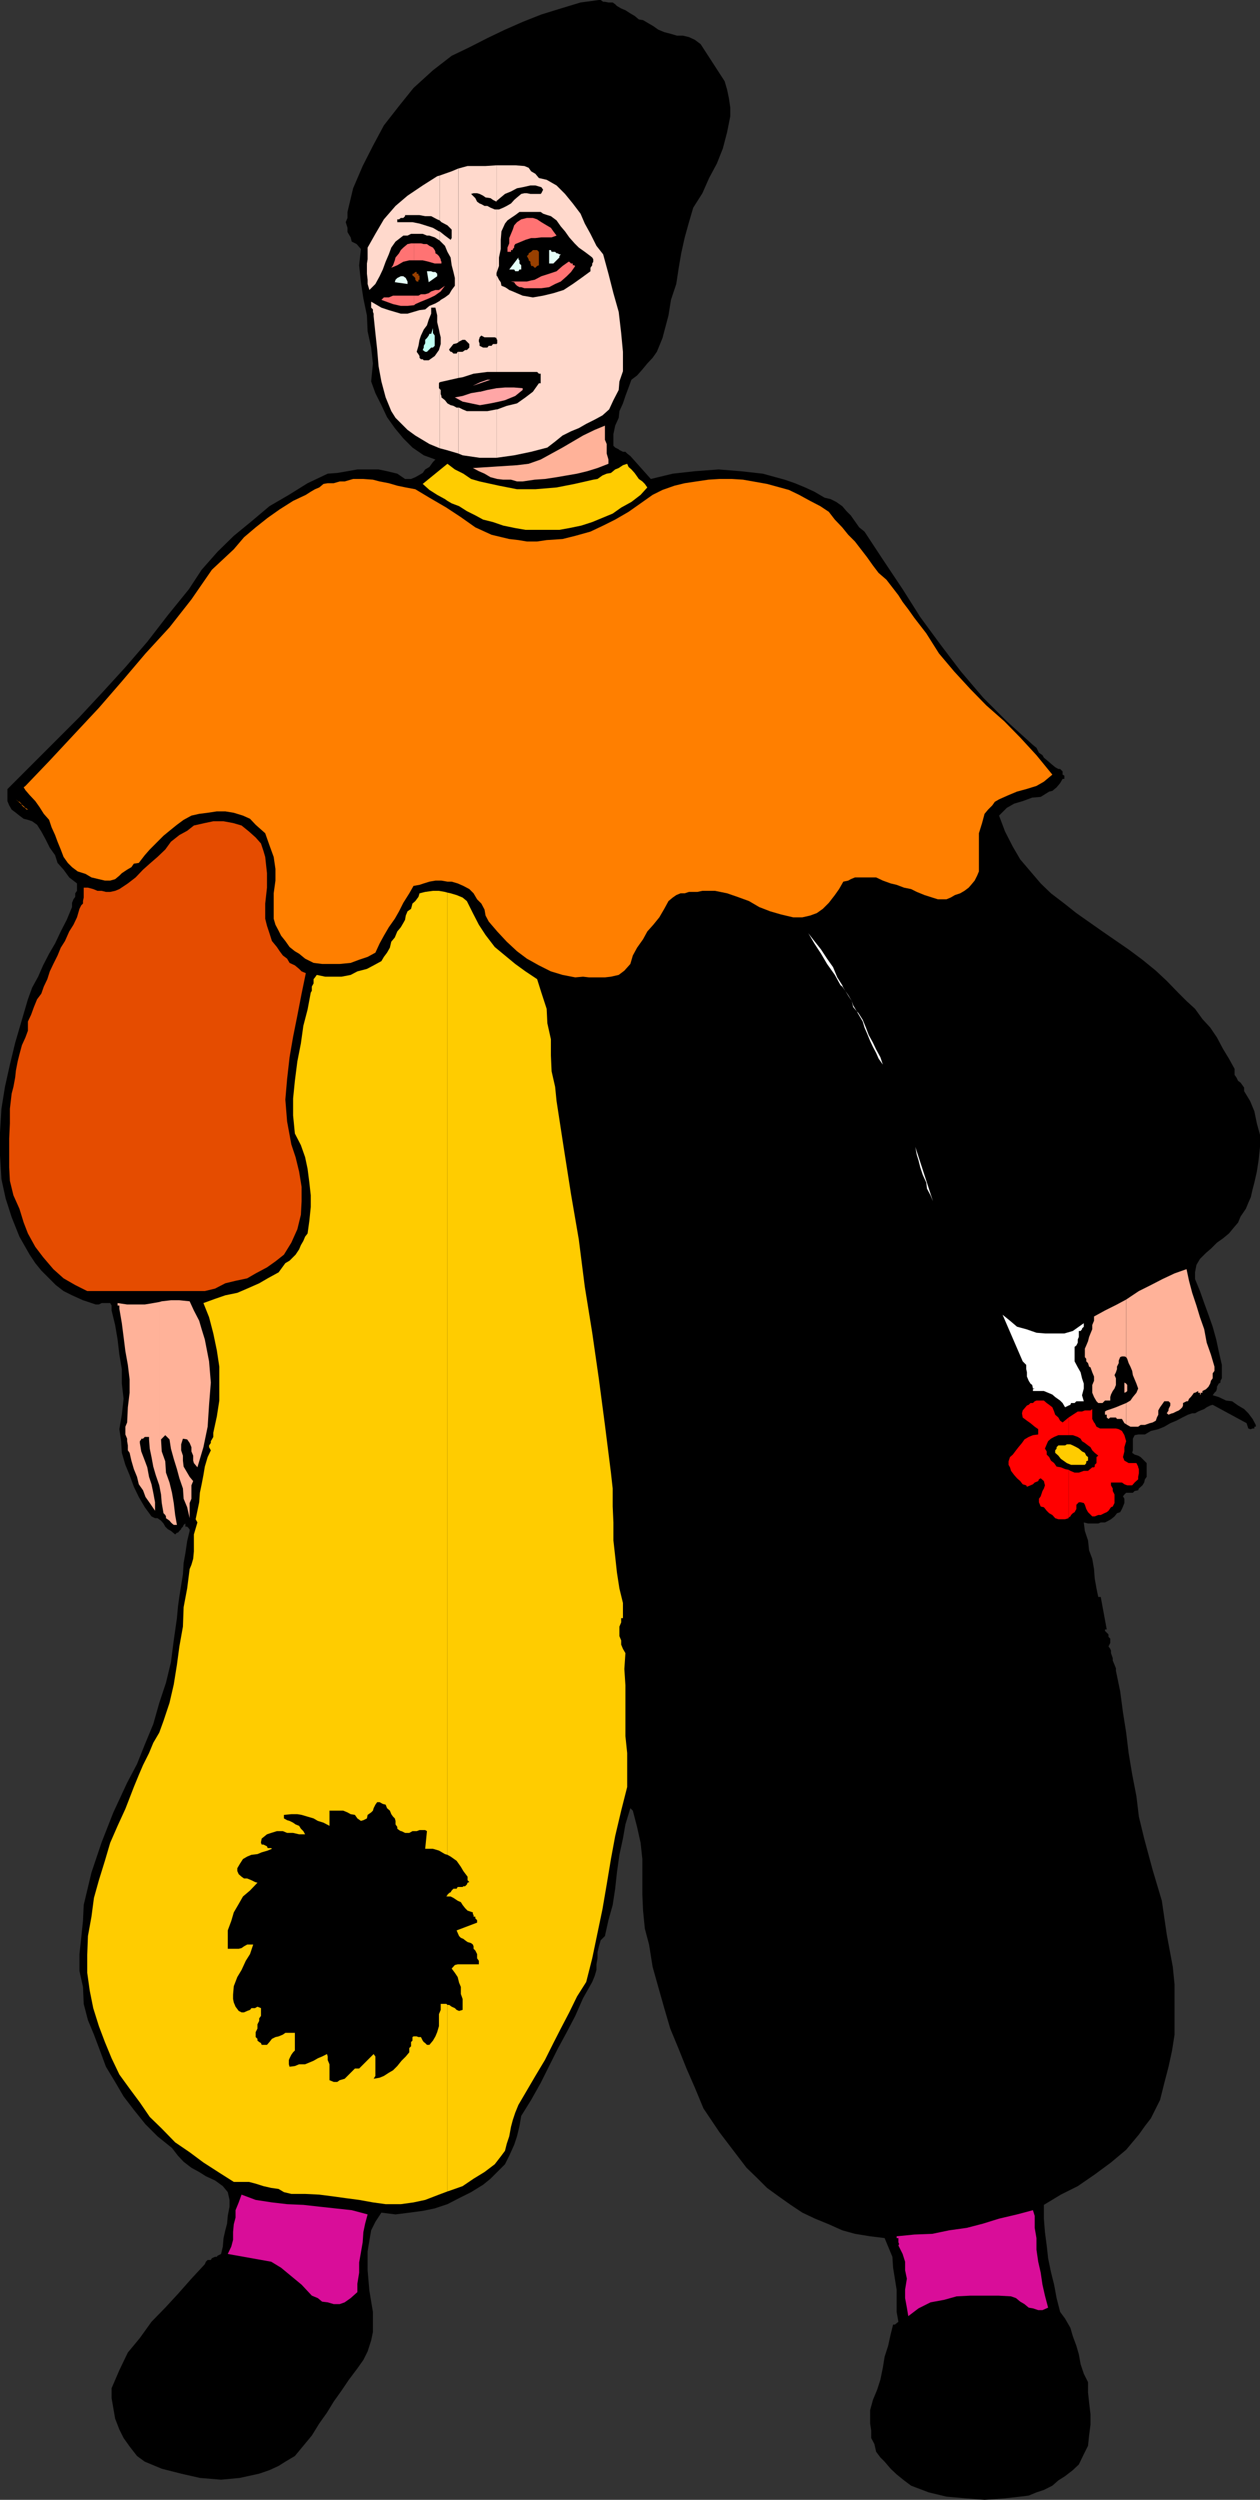 <svg xmlns="http://www.w3.org/2000/svg" width="356.801" height="707.699"><rect width="100%" height="100%" fill="#333333" stroke="none"/><path d="m185 7.398 1.402 1 1.7.7 1.898.5 1.703.5h1.7l1.699.402 1.699.797 1.601 1.203 6.801 10.5.7 2.398.5 2.399.398 2.703v2.398l-.899 4.5L204.703 42 203 46.297l-2.2 4.101-1.898 4.301-2.601 4.098-1.2 4.101-1.199 4.301-1 4.5-.699 4.098-.703 4.601-1.5 4.5-.7 4.399-1.198 4.5-.5 1.902-.899 2.2-.703 1.699-1.2 1.699-1.5 1.601-1.398 1.7-1.5 1.699-1.601 1.203-.801 2.2-.898 2.398-.7 2.101-1 2.2-.199 1.898-1 2.203-.5 2.398v3.301l.5.5 1 .5.2.2 1 .5h.699l.5.5.898.699 5.8 6.5 6.2-1.5 6.3-.7 6.7-.5 6.203.5 6.297.7 6.203 1.699 2.899 1L228 138l2.602 1.2 2.898 1.698 1.703.399 1.598.8 1.699 1.2 1.203 1.402 1.2 1.2 2.398 3.398 1.5 1.203 5.199 7.898 5.602 8.399 5 7.902 5.8 7.899 5.7 7.5 6.3 7.402 6.7 6.7 7.398 6.698 1 .801.703 1.399 1 .699.399.703 1.199 1 .8.7 1.2 1 .902.5h.5l.7.698v.899l.5.3v.903h-.5l-.7 1.2-1 1.198-1.203 1-.898.2-2.399 1.5-2.402.199-2.7 1-2.398.703-2.101 1.2-2.2 2.198 1.7 4.5 2.199 4.301 2.101 3.598 2.899 3.402 2.902 3.399 2.899 2.8 3.8 2.899 3.399 2.703 7.402 5.2 7.399 5.097 3.898 2.902 3.8 3.098 3.102 2.902 3.2 3.301 2.398 2.398 2.402 2.2 2.098 2.902 2.203 2.398 1.899 2.801 1.699 3.2 1.699 2.8 1.602 2.899v1.699l.5.703.5 1 .699.5 1 1.398v1L354 311.7l1.203 2.899.7 3.402.898 3.297v3.402l-.399 3.801-.5 3.2-.699 3.097-.5 1.902-.5 2.2-.703 1.601-.7 1.7-1.5 2.198-.698 1.7-1.2 1.402-1.402 1.7-1.7 1.398-1.698 1.199-1.7 1.703-1.402 1.2-1.7 1.698-1 1.7-.398 2.101v1.899l1.399 3.402 1.199 3.398 1.203 3.301 1.2 3.399 1 3.601.699 3.301.898 3.898v3.801l-.398.7v.5l-.5.3-.5.899v.5l-.2.699-.5.5-.5.703 1.7.5 2.101 1 1.7.2 1.699 1.198 1.699 1 1.199 1.2 1.203 1.601.899 1.7v.5h-.399v.5h-.5l-.5.199H354l-.5-.2-.5-1.5-9.598-5.199-.699.2-1 .5-.703.5-1 .398-.7.3-.898.5h-.8l-1.2.403-1.601.797-1.7.902-1.699.7-1.699 1-1.703.699-2.098.5-1.699 1h-1.902l-1 .199-.5 1v3.3l-.2.7.7.5 1 .3.699.403.5.5.703.7.5.5v3.898l-.5.699-.203.902-.5.801-1 .898-.2.5-1 .2-.5.5h-1.898l-.5.5-.402.5.402.699v1.203l-.402 1-.297.7-.5.898-.902.3-.7.899-1 .8-.699.403-1 .5h-1.199l-.703.297h-2.898l-1.2-.297.301 2.398.899 2.7.3 2.8.899 2.399.5 2.902.199 2.7.5 2.8.5 2.399h.703l1.7 9.199h-.5v.402h-.2.2l1 1v.7l.5.5v1.199l-.5 1 .5.699.199.5V468l.5 1.398v.7l.5 1.199.398 1V473l1.203 5.797.797 6 .902 5.703.7 5.797 1 6 1.199 6.203.699 5.797 1.5 6.203 2.402 8.898 2.598 8.7 1.402 9.601 1.7 9.098.5 5V576l-.7 4.5-1 4.598-1.199 4.601-1.203 4.801-1.2 2.398-1.398 2.801-1.699 2.2-1.703 2.398-3.598 4.3-4.3 3.602-4.602 3.399-4.797 3.3-4.8 2.399-4.801 2.902v3.899l.3 3.8.5 3.801.399 3.598.8 3.902.899 3.598.703 3.8 1 3.903 1.399 1.898 1.5 2.602.699 2.398 1 2.7.699 2.402.5 2.797.902 2.703 1.2 2.398v2.899l.3 2.8.399 3.403v2.898l-.399 3.102-.3 2.898-1.2 2.399-1.402 2.902-1.7 1.598-2.198 1.703-1.899 1.2-1.703 1.5-2.398 1.198-2.102.7-2.2.902-2.398.297-4.5.5-5.601.402-5.2-.402-5.601-.5-5-1.2-5-1.898-2-1.5-2.098-1.699-1.699-1.602-1.703-2-1.2-1.199-1.198-1.601-.5-2.2-.899-1.699v-2.101l-.3-2v-3.801l.8-2.899 1.2-2.898.898-2.8.699-3.403.5-3.098 1-3.101.703-3.2.7-2.8h.5l1-.801-.5-2.797v-6.3l-.5-3.102-.5-3.098-.2-3.102-1-2.398-1.203-2.902-4.098-.5-4.3-.7-3.602-1-3.797-1.699-3.902-1.601-3.598-1.7-3.3-2.199-3.403-2.402-3.297-2.399-2.902-2.898-2.899-2.8-2.601-3.403-5.098-6.7-4.5-6.699-2.402-5.8-2.399-5.5-2.199-5.5-2.402-5.801-1.7-5.797-1.699-6-1.601-5.703-1-6.297-1.2-4.5-.5-5.102-.199-4.5v-10.101l-.5-4.598-1-4.5-1.199-4.601-.703-.7-1.398 4.602-.7 4-1 4.598-.699 5-.5 4.601-.703 4.598-1.2 4.3-1 4.5-1.198 1.2-.5 1.703-.399 1.7v1.698l-.3 1.7v1.601l-.5 1.7-.7 1.699-2.601 4.601-2.2 5-2.402 4.598-2.598 4.8-2.402 4.801-2.398 4.801-2.7 4.801-2.8 4.5-.5 2.898-.7 2.899-.8 2.402-1.399 3.098-1.203 2.402-4.098 4.098-2.101 1.703-3.399 2.098-3.402 1.699-3.297 1.703-3.601 1.2-3.399.698-3.8.5-3.903.5-4-.5-1.7 2.602-1.198 2.398-.5 2.899-.5 3.101v5.301l.5 5.801 1 6v5.7l-.5 2.398-1 3.101-1.2 2.399-1.699 2.402-2.402 3.2-2.098 3.097-2.203 3.101L92.602 683l-2.2 3.098-2.101 3.402-2.399 2.898-2.402 2.899-2.7 1.601-1.898 1.2-2.601 1.199-2.899 1-5.5 1.203-5.3.5-6-.5-5.301-1.203-5.5-1.399-4.801-2-2.2-1.601-2.097-2.7L35 690.2l-1.2-2.402-1.198-3.098-.5-2.902-.5-2.899v-2.8L33.8 671l2.402-5 3.399-4.102 3.3-4.601 3.899-4 3.601-3.899 3.801-4.3L58 641l.3-.703.5-.5h.903l.297-.5.902-.399h.5l.2-.3 1-.5.5-2.098.199-2.402.5-2.2.5-1.898.199-2.203.5-2.598v-1.902l-.5-2.2-1.398-1.699-2.2-1.601-2.601-1.2-1.899-1.199-2.199-1.199L52 612l-1.598-1.703-1.699-2.2-4.101-3.3-3.399-3.399-3.3-4.101L35 593.5l-2.398-4.102-2.602-4.3-1.7-4.598-1.698-4.5-1.7-4.102-1.199-4.601-.203-4.797-1-4.5v-4.8l.5-4.602.5-4.801.203-4.5 2.2-9.2L28.8 521.5l3.3-8.402 3.9-8.399 2.8-5.3 2.2-5.5 2.402-5.801 1.7-6 1.898-5.7 1.402-5.8.801-6.2.899-6.3.3-3.301.399-2.899.5-3.101.5-3.098L52 442.5l.5-2.8.5-3.403.703-2.899v-.5H53.5v-.199l-.5-.5h-.5v-.902l-.5.402-.2.5-.5.5v.2l-.5.5-.398.5h-.3l-.5.5-1.2-1-.902-.5-.7-.7-.5-.902-.698-.797-1-.703h-.7l-1-.5L41 426.699l-1.7-2.902-1.398-2.899-1.199-3.3-1.203-2.899-1-3.402-.2-3.297-.5-3.402.7-4.098.5-4.5-.5-4.3v-4.102l-.7-4.098-.5-4.3-.698-4.102-1-4.098v-1.402l-.399-.7h-2.402l-.801.399h-.898l-1.2-.399-2.402-.8-3.098-1.399L18 365.5l-2.2-1.703-4.097-4.098L10 357.598l-1.598-2.399-2.902-5.101-2.2-5.5-1.698-5.301-1.2-5.5-.402-6.7v-6.5l.402-6.699 1-6.199 1.399-6.3 1.5-6.2 1.902-6.5 1.7-5.8 1.199-3.301L10.8 276.5l1.402-3.203 1.7-3.297 1.699-2.902 1.601-3.399 1.7-3.3 1.199-2.899.3-.703v-1.2l.399-1 .5-.699v-1l.5-.699v-2.101l-2.2-1.7L18 246.2l-1.7-1.902-.698-2.2-1.5-2.097-1.2-2.402-1.199-2.2L10.5 233.5l-1.398-1-1.2-.402-1.199-.301-1.203-.899-1-.8-1.2-.899L2.603 228l-.5-1.203v-3.399L22.5 203l6.703-7.203 6.297-6.899 6.203-7.199 5.797-7.5 6-7.402 3.602-5.5 4.5-5.098 4.601-4.5 5-4.101 5.098-4.301 5.5-3.2 5.3-3.3 5.7-2.7 2.699-.199 2.902-.5 2.801-.5h6l2.399.5 2.898.7 2.203 1.5h1.7l1.199-.5.898-.5 1.203-.7.7-1 1.199-.699 1-1.402.699-.7-3.301-1.199-3.2-2.199-2.597-2.601-2.402-2.899-2.2-3.101-1.601-3.399-1.7-3.402-1.198-3.297.5-5.102-.5-4.5-1-4.601-.2-4.5-1-4.797-.699-4.602-.5-4.8.5-4.598L101 69.098l-1.398-.7L99.3 67.2l-.899-1.5v-1.2l-.5-1.602.5-1.199V60L100 53.297 102.703 47l2.899-5.703 3.101-5.797L113 30l4.102-5.102 5.5-5 5.3-4.101 5-2.399L138 10.797l5-2.399 5-2.199 5.3-2.101 5.5-1.7L164.403.7l5.2-.699h.5l.699.5h.5l1 .2h1.199l.703.5.5.5 1.2.698 1.199.5 1.398.899 1.203.703 1.2 1 1.199.2 1.699 1 1.199.698"/><path fill="#ffd9cc" d="m124.5 126.898 1.902.5 3.399 1v-13h-.5l-.899-.5-.8-.199-.899-.5-.703-.902-1-.797v-.402l-.2-.5v-1.2l-.3-.3v16.8"/><path fill="#ffd9cc" d="m124.5 110.098-.2-.2V108.5l.2-.3v-9.802l-.2.7-1.198 1.699-1.7 1.203H120l-.297-.3h-.5l-.402-.403v-.5l-.301-.5-.5-.7.5-1.699.3-1.699.403-1.199.797-1.703.902-1.2.5-1.597.7-1.703v-1.7h1.199l.5 2.2v1.902l.5 2.098.199 1v-9.098l-1.2.7-1.698.699-1.2 1-1.601.199-3.399 1H113.5l-3.398-1-2.102-.7-1.7-1-1.198-.699v1.7l.5.5v.699l.199.5v.703l.5 4.797.5 4.601.402 4.801L108 108l1.203 4.5 1.598 3.898 1.199 1.899 3.402 3.402 2.2 1.598 4 2.402 2.898 1.2v-16.801m0-1.898 3.102-.7 2.199-.5v-7.402h-.2l-.3.5h-.899l-.5-.5h-.3l-.399-.5v-.2l.399-.5.8-1 .899-.199.5-.3v-49.2l-1.899.801-3.402 1.2v12.698l.5.5 1.703.899 1.2 1.203v2.398l-.301.5L126 66.7l-1.5-1.199v2.598l1.5 1.5.703 1.699.899 1.601.3 2.2.5 1.902.399 1.7v2.198l-.899 1.2-.699 1.199L126 84.2l-1.2.7-.3.3v9.098l.3 1.203v1.898l-.3 1v9.801"/><path fill="#ffd9cc" d="M124.5 65.5h-.2l-1.698-1-2.2-.703-1.601-.5-2-.399H112.5v-.8h.5l.5-.399h.703l.5-.5v-.3h4.098l1.601.3h1.7l1.699.899.699.3V49.7l-.7.2-4.097 2.601-4.3 2.898L112 58.297l-3.297 3.8-2.402 4.102-2.2 3.899v3.3l-.199 1.2V77.5l.2 1.7v1.198l.5 1.7 1.699-1.7L107.5 78.2l.902-1.902.801-2.2.899-2.097.699-1.902 1.199-1.7 2.203-1.699h1.2l1-.5h3.3l1.2.5h.699l1.5.5 1.398.899V65.5m5.3 62.898 1.2.5 4.8.7h4.802v-13.7l-2.602.5h-5.797l-1.203-.5-1-.5h-.2v13m0-21.398 1.2-.203 3.102-1 3.898-.5h2.602v-7.899h-1l-.399.5h-.8l-.403.5h-1.2l-1-.5V97.2l-.198-.5v-.5l.199-.5v-.2l.5-.5.902.5h2.899l.5.2v.3-36.703h-.5l-1.2-.5-.902-.5h-.797l-.902-.5-.5-.2-.7-.5-.5-1-1.199-1.199.7-.199h1l.699.2 1 .5.699.5 1.402.199.7.5 1 .5V46.797L137.5 47h-5.098l-2.601.7v49.198L130 96.7l1-.5h.703l1.2 1.2v1l-.7.699h-.5l-.703.5h-1.2V107"/><path fill="#ffd9cc" d="m140.602 129.598 5-.7 4.8-1L155 126.7l2.203-1.699 2.098-1.703 2.402-1.2 2.2-.898L166 120l2.402-1.203 2.2-1.2 1.898-1.699 1.203-2.601 1.5-2.899.2-2.398 1-2.902v-5.5l-.5-5.301-.7-6-1.5-5.297-1.402-5.5-1.5-5.5-1.899-2.402-1.699-3.399-1.601-2.902-1.2-2.797-2.199-2.902-2.203-2.7-2.398-2.398-2.801-1.602-2.2-.5-1-1.199-1.199-.699-.699-1-1.203-.5-2.598-.203h-5.3v10.101l2.398-2 1.703-.699 1.7-.902L148 53l2.203-.5h1.399l1.699.5.5.7-.5 1-.2.198h-2.898l-1-.199h-.703l-.898.2-1.2 1-.8.699-.899 1-1.203.699-1 .5-1.2.5h-.698v18l.699-2v-2.399l.5-2.398v-2.602L142 65.5l1-2.203.703-.899 1-.699 1.2-.8 1.199-.899h6l.699.5 1.199.398 1 .301 1.602 1.2 1.199 1.699L160 65.5l1.203 1.7 1.5 1.698 1.2 1.2 1.699 1.199 1.601 1.203.5.398.297.5v.7l-.297.5v.5l-.5.699v1l-2.601 1.902-2.399 1.7-2.601 1.699-2.899.902-2.902.7-2.899.5-2.902-.5-2.797-1.2-1-.402-.703-.5-.5-.301-1-.399-.2-1-.5-.699-.5-1-.198-.199v18l.199.2v1l-.2.198v7.899h11.5l.5.5h.5v2.703h-.5l-1.699 2.398-2.101 1.602-2.399 1.7-2.902.698-2.7 1h-.198v13.7"/><path fill="#994000" d="M152.602 71.297v3.8l-.5.2-.5.5h-.2l-.5-.5h-.5v-.2l-.199-.5v-.5l-.5-.398v-.3l-.5-.899.5-.5v-.3l.7-.403.5-.5h1.199l.5.5M118.8 78.2v1h-.3v.5h-.5l-.398-.5v-.5l-.5-.5-.301-.2v-.5h.3l.5-.5H118v.5h.5v.5h.3v.2"/><path fill="#e5fff7" d="m158.8 72-.398.5v.398l-1.699 1.7H155.5v-3.801h.5l.203.5h1l.399.402h.3l.5.301h.399M146.8 76.797h-.898l-.3-.5h-1.399l2.598-3.399v.5l.3.301v.899l.5.5v1.199h-.5l-.3.5m-31.399 3.601-3.601-.5.199-.699.5-.5 1-.5h.703l.7.5.5 1v.7M123.8 78.2l-2.398 1.698-.5-3.101h1.2l.5.203h.699l.5.5v.7"/><path fill="#ff7373" d="m117.3 86.398.302-.3 1.601-.7 2.2-.898 1.699-.8 1.699-1.2L126 80.898l-1 .7-.7.5h-1l-1.198.402-.7.5-1 .297h-1.199l-.703.402h-1.2v2.7"/><path fill="#ff7373" d="M117.3 83.7h-6l-1.198.5h-1.399l-.703.698 3.3 1.2 2.2.5h1.902l1.899-.2V83.7m-.001-10h2.403l1.7.398 1.699.5H125v-.5l-.2-.399v-.3l-.5-.899-.5-.5-.5-.3v-.403l-.198-.5-.5-.7-1-.5-.7-.5H120l-.797-.199h-1.902V73.7"/><path fill="#ff7373" d="M117.3 68.898h-.898l-1 .2-1.199 1-.703.699-.5.902-1 1.2-.2.8-.5 1.399-.5.699 1.7-.7 1.703-1 1.7-.398h1.398v-4.8m33.101 12.699h2.899l2.199-.301 1.703-.899 1.598-.699 1.699-1.5L161.703 77l1.2-1.703h-.2v-.2h-.5v-.5h-.5l-.5-.5H161l-1.7 1.2-1.698 1.5-2.102.703-2.2.7-1.898 1-1 .198v2.2m0-2.2-1.199.301h-4.5l.899.2.3.5.5.5.7.398h.5l.898.3h1.902v-2.199m0-12h1.2l1.699-.199h2.902l1.399-.5-.899-1.199-.703-1-1.2-.703-1.5-.899-1.198-.8-1.2-.399h-.5v5.7m0-5.699h-1.199l-1.601.398-1.2.8-.8.899-.399 1.203-1 2.398v1.5l-.5 1.2v1.199h1v-.5h.5V70.5l.399-.402v-.5l.3-.5.5-.2 2.399-1 1.601-.5V61.7"/><path fill="#bffff2" d="m123.102 97.898-.5.5h-.5l-1.2 1.2h-.5l-.699-.5.297-.7v-.5l.402-.699v-1l.5-.5.5-.699.2-.5h.5l.5-1.602v1.399l.5.703v2.898"/><path fill="#ffa6a6" d="m136 114.7 2.902-.5 2.399-.5 1.699-.403v-3.598l-2.398.2-2.602.5-2 .5v3.8m0-3.801h-.2l-2.398.399-2.402.8-2.2.403 2.2 1.2 2.402.5 2.399.5H136v-3.802m0-2.398 2.902-1H138l-2 .7v.3m0-.3-2.098 1 2.098-.7Zm7 5.097.703-.297 2.2-.902 2.097-1.7v-.5l-2.398-.199H143v3.598"/><path fill="#ff7f00" d="m7.203 228.898.399.301h.3l-.699-.5v.2m0-.199L4.5 226.296l.5.5.5.203.5.5.203.5.5.5.5.2v.198-.199m0-4.998 1.2 1.398L10 226.797l1.203 1.703 1.2 1.898 1.5 1.7.699 2.101 1 2.2.699 1.898.902 2.203.797 2.098 1.203 1.699 1.2 1.203L22 246.7l2.203.698 1.7 1 2.097.5 1.703.399h1.5l1.399-.399 1.199-1 .699-.699 1.5-1 1.203-.699.7-1 1.398-.203 1.699-2.2 1.402-1.597 2.2-2.203 1.699-1.7L48 235.2l2.102-1.699L52 232.098l2.203-1.2 2.2-.5 2.398-.3 2.601-.399h2.399l2.402.399 2.598.8 2 .899 1.601 1.703 2.7 2.398 1.199 3.399 1.199 3.3L78 246v3.297l-.5 3.601v7.2l.5 1.699.902 1.703.7 1.398 1.199 1.5 1.199 1.7 1.5 1.199 1.203.703 1.7 1.398 2.398 1.2 2.402.3h5l3.098-.3 2.402-.899 2.399-.8 2.199-1.2 1.199-2.601 1.203-2.2 1.399-2.398 1.699-2.402L113 258l1.203-2.402 1.7-2.7 1.199-2.101 1.699-.297 1.199-.402 1.602-.5 1.699-.301H125l1.703.3h1.2l1.699.5 1.601.7 1.7.902 1.199 1.2 1 1.699 1.199 1.199.902 1.703.297 1.7.902 1.698 2.399 2.801 2.699 2.899 2.902 2.699 2.801 2.101 3.399 1.899L156 275l3.3 1 3.602.7 2.2-.2 1.699.2h4.5l1.699-.2 2.203-.5 1.598-1.203 1.699-1.899.703-2.398 1.2-2.203 1.699-2.399 1.199-2.199 1.699-1.902 1.703-2.098 1.399-2.402 1.199-2.2 1.199-1 1-.699 1.203-.5h1.2l1.199-.398h2.398l1.402-.3h3.598l3.402.698 2.899 1 3.3 1.2 2.899 1.699 3.102 1.203 3.101.898 3.399.801h2.601l2.2-.5 1.898-.699 1.699-1.203 1.703-1.7 1.7-2.199 1.199-1.699 1.199-2.101 1.402-.301.7-.399 1.199-.5h6l1.898.899 2.203.8 1.7.403 2.097.797 2 .402 1.602.801 2.199.898 2.199.7 1.602.5H268l1.203-.5 1.2-.7 1.5-.5 1.199-.699 1.199-.902.699-.797 1-1.203.703-1.399.5-1.199v-10.8l.899-2.899.699-2.602 1-1.199L281 228l.703-1 1.2-.703 2.699-1.2 2.398-1 2.602-.699 2.898-.898 2.102-1.203 2.398-2-4.5-5.5-4.598-5-4.5-4.598-5.101-4.5-4.5-4.601-4.598-5-4.3-5.098-3.602-5.703-3.399-4.399-1.699-2.398-1.601-2.102-1.2-1.898-1.699-2.203-1.703-2.2-2.2-1.898-1.597-2.101-1.703-2.399-1.7-2.199-1.698-2.203-1.899-1.899-1.703-2.101-2.098-2.2-1.699-2.199-2.402-1.601-2.899-1.5-3.101-1.7-2.899-1.398-6.199-1.699-6.8-1.203-3.102-.2h-3.598l-3.101.2-3.399.5-3.3.5-2.903.703-3.398 1.2-2.801 1.398-3.399 2.402-3.402 2.398-3.797 2.2-3.402 1.699-3.598 1.703-4.3 1.2-3.602.898-4.5.3-2.7.399h-2.898l-2.402-.399-2.598-.3-5-1.2-4.601-2.101-4.102-2.899-4.098-2.699-4.8-2.8-4-2.399-2.7-.5-2.402-.5-2.398-.703-2.602-.5-1.898-.5-2.7-.2H100l-2.398.7h-1.399l-1.703.5h-1.7l-1.198.203-1.2 1-1.199.5-1.203.7-1.398.898L83 141.797l-3.797 2.402-3.402 2.399-3.399 2.699-3.3 2.8-2.899 3.403L60 161.297l-5.797 8.402L48 177.598 41.203 185l-6.703 7.898-6.5 7.5-7.2 7.7-6.898 7.402-6.699 7v1.2m0-1.2-.5.398.5.801zm0 0"/><path fill="#e54c00" d="m70.5 235.398 1.902 1.7 1.5 1.699.7 2.101.5 1.7.5 4.601v4.098l-.5 4.5v4.3l.5 2 .699 2.102.699 2.2 1.402 1.699.801 1.199.899 1.203 1.199.898.699 1.2 1.5.699 1.203 1 .7.703 1.199.5-1.2 5.797-1.199 6.203-1.203 6-1 5.797-.7 6.203-.5 5.797.5 6.203 1.2 6.5 1.203 3.598 1 4.101.7 4.301v4.098l-.2 3.8-1 4.102-1.703 3.797-2.098 3.402L78 357.098l-2.398 1.699-3.2 1.703L70 361.898l-3.297.7-2.902.699-2.899 1.5L58 365.5H24.703l-3.402-1.703L18 361.898l-2.898-2.601-2.899-3.399L10 353l-2.098-3.8-1.199-3.102-1.203-3.899-1.7-3.8-1-4.102-.198-3.797v-8.203L2.8 318v-4.102l.5-4.3.5-1.899.5-2.699.199-1.902.5-2.598.5-2 .703-2.602 1-2.199.7-1.902v-2.598l.898-1.902.8-2.2.899-2.199 1.203-1.601.7-2 1-2.098.699-2.199 1-2.102L16.3 270.5l.902-2.203 1.2-1.899 1.199-2.699 1.199-1.902 1-2.098.699-2.402.5-1 .5-.5v-.7l.203-1v-2.8h1.2l1.5.402 1.199.5H28.8l1.2.301h1.203l1.399-.3 1.199-.5 2.402-1.602 2.2-1.7L40.5 246.2l1.902-1.699 2.2-1.902L46.8 240.5l1.601-2.203 2.399-1.899L53 235.2l1.902-1.5L58 233l2.402-.5h2.899L66 233l2.402.7 2.098 1.698"/><path fill="#fc0" d="M308.102 412.5v1l-.5.2v.5l-.399.5h-3.902l-1.2-.5-.699-.5-1-.7-.699-.902-.902-.801v-.7l.402-.5v-.398l.5-.5h1.899l.5-.3h1l.699.3 1 .5.699.399.902.8.801.399.399.8.5.403M126.703 620.398l.899-.3 3.398-1.2 3.102-2.101 3.101-1.899 2.899-2.199 1.699-2.199 1.199-1.602.5-2 .703-2.101.5-2.7.5-1.898.7-2.101.898-2.2 2.402-4.101 2.399-4.098 2.699-4.5 2.402-4.8 2.098-4.102 2.402-4.598 2.2-4.5 2.597-4.101 1.703-6.7 1.5-7.199 1.399-6.699 1.199-7 1.199-7.203 1.203-6.5 1.7-7.2 1.699-6.699v-9.601l-.5-4.797v-14.402l-.301-4.598.3-4.5-.699-1.203-.5-1.2v-1.199l-.5-1.199V460.5l.5-1.203v-1.2h.5v-4.3l-1-4.098-.699-4.5-.5-4.601-.5-4.5V431l-.203-4.5v-5.102l-.5-4.5-1.7-13.5-1.698-12.898-1.899-13.203-2.101-13-1.7-13.399-2.199-12.8-2.101-13.399-2-13-.399-4-1-4.402-.203-4.5v-4.598l-1-4.5-.2-4.101-1.5-4.598-1.198-3.8-3.301-2.2-2.899-2.102L143 270.5l-2.898-2.402-2.602-3.399-1.898-2.902-1.7-3.297-1.699-3.402-1.203-1-1.7-.7-1.698-.5-.899-.199v272.399l.899.5 1.699 1.199 1.199 1.703.703 1.2 1.2 1.597v1l.5.5-.5.203-.2.5-.5.5h-.5l-.203.2h-1.398l-.301.5h-.899l-.5.5-.3.5-.399.198-.5.5v.5h.899l.8.399 1.2.8.898.403.5.797.703.902.7.7 1.5.5v.5l.199.199v.5h.5v.5l.5.5v.699L129.3 546.5l.3.7.399.898.5.5.703.3.5.399.7.5 1 .3.5.403.199.5v.7l.5.5.5 1v1.198l.5.7v1h-6l-.801.199-.899 1 .899 1.203.8 1.2.399 1.597.5 1.203v2l.5 1.398V569l-1 .297-.7-.297-.5-.5-.898-.402-.699-.5h-.5v52.8"/><path fill="#fc0" d="m126.703 567.598-.3-.301H124.8V569l-.5 1.2v3.398l-.5 1.699-.5 1.203-.7 1.2-1 1.198h-.699l-.5-.5-.402-.3-.297-.399-.5-1h-.703l-.5-.199h-.898l-.301.2v1l-.399.398v1.199l-.5.5V581l-1 1.2-1.199 1.198-1.203 1.5-1.2 1.2-1.198.699-1.399.902-1.203.5-1.7.301.5-.8v-5.5l-.5-.7-4.097 4.098H100.5l-.898.902-.301.297-.899.902-.8.801-1.399.398-.703.5h-1l-1.2-.5v-4.5l-.5-1.199v-1l-.198-.699-1.399.7-1.203.5-1.2.698-2.398 1h-1.699l-1.203.5-1.5.2-.2-.7V583.2l.2-.5.5-1 .5-.7.5-.5v-5h-2.7l-.698.5-1.2.5-.902.2-1 .5-.7.898-.698.8h-1.5l-.2-.5-.5-.3-.5-.399v-.5l-.5-.5v-1.402l.5-1v-1.2l.5-1v-.699l.5-.699V568.5l-1-.402-.699.402h-1l-.402.5-.801.297-.898.402h-.7l-.8-.402-.899-1.2-.5-1.199-.203-1V564.7l.203-2.402 1-2.598 1.2-2 1.199-2.601 1.199-1.899.902-2.699H70l-.898.5-.7.5-.8.2H64.5v-5.2l1-2.703.703-2.399L67.602 539l1.199-2.102 2-1.699L72.902 533l-.699-.203-1-.5-1.203-.5h-.898l-.7-.5-.8-.7-.399-.898v-.8l.7-1.2.898-1.402 1.199-.7 1.203-.5 1.7-.199 1.199-.5 1.699-.5 1.199-.5-.2-.199h-1l-.198-.5-1-.5h-.5l-.2-.5v-.199l.2-1 1.5-1.203 1.199-.399 1.601-.5h1.7l1.199.5H83l1.703.399h1.7l-.5-.899-.7-.699-.5-.8-1-.399L83 516l-1-.5-.7-.203-.898-.5v-1l2.098-.2h1.703l1.2.2 3.398 1L90 515.5l1.602.5 1.699.898v-4.3h3.902l1.2.5.898.5 1.199.199.703 1 1 .703.7-.203 1-.5.199-1 1-.7.5-.5.199-.699.5-1 .5-.699h.699l.902.5.801.2.399 1 .8.699.399 1 .5.699.5.5.199.703v1l.5.7v.5l.5.398.5.3h.203l1 .5h1.2l.898-.5H118l.8-.3h1.602l.5.3-.5 5h2.2l1.699.5 1.699 1 .703.2V252.699L126 252.5l-1.7-.3h-1.698l-2.2.3-1.601.398-.301 1-.898 1.2-.801.699-.399 1.5-1 .703-.5 1.2-.199 1.198-.5.899-.703 1.203-1 1.2-.7 1.698-1 1.2-.398 1.699-.8 1.402-.899 1.2-.703 1.199-2.2 1.199-1.898 1-2.699.703-1.902 1-2.598.5h-4.601l-2.399-.5-.5.7-.402.5v1.198l-.5.899v1.203L88 281l-.898 4.797-1.2 4.601-.699 5-1 5.102-.703 5.5-.5 5v4.797l.5 5.101 1.703 3.301 1.2 3.399.699 3.3.5 3.899.398 3.601v3.301l-.398 3.899-.5 3.601-.7.899-.5 1.199-.699 1.203-.5 1.2-1 1.5-.703.698-1 1-1.2.7-1.898 2.601-3.101 1.7-2.399 1.398-3.402 1.5L67.203 366l-3.402.7-2.899 1-3.3 1.198 1.601 4 1.2 4.602 1 4.797.699 4.601v9.602l-.7 4.5-1 4.598v1.199L60 407.5l-.297.5v.5l-.5.7v.5l.5.898-.902 1.902-.801 2.7-.398 2.398-.5 2.601-.5 2.399-.2 2.699-.5 2.402-.5 2.399.5.902-1 3.398v4.801l-.199 2.098-.5 1.703-.5 1.2-.703 5.5-1 5.3-.2 5.5-1 5.598-.698 5.199-.899 5.601-1.203 5.2-1.7 5.101-1.198 3.301-1.7 2.898-1.199 2.899-1.703 3.402-1.2 2.801-1.398 3.398L36.703 509l-1.203 3.098-2.2 4.8-2.097 4.801-1.5 5.098-1.703 5.5-1.398 5-.7 5.3-1 5.5-.199 5.301v5.102l.7 5 1 5L28 573.598l1.703 4.5 1.899 4.601 2.199 4.598 2.902 4 2.899 3.902 2.8 4.098 3.399 3.3 3.8 3.903 4.102 2.797 3.899 2.902 4.5 2.899 4.101 2.601H70.5l1.902.5 2.2.7 2.199.5 2.101.3 1.5.899 2.098.5h3.902l4 .199 3.899.5 3.601.5 3.801.5 3.899.703 3.601.5h4.297l3.602-.5 3.3-.703 3.899-1.5 2.402-.899v-52.8"/><path fill="#fc0" d="m126.703 536.398-.3.5h.3v-.5m0-394.601 1.2.703 2.097.797 2.203 1.402 2.399 1.2 2.199 1.199 2.8.699 2.899 1 3.402.703 2.899.5h9.601l2.801-.5 3.399-.703 3.101-1 5.797-2.399 2.402-1.699 2.899-1.601 2.601-2 1.899-2.098-.7-1-.699-.703-1-.7-.699-1-.5-.699-.902-1-.801-.699-.398-.902-1.2.402-1.199.801-1 .398-1.203 1-1.2.2-1.198.5-1.399 1-1.203.199-5.297 1.203-5.101 1-6 .5h-5.2l-5.101-1-5.5-1.203-2.399-.7-2.199-1.5-2.402-1.199-2.098-1.601v10.5m0-10.5-7 5.703 1.899 1.7 2.199 1.398 2.199 1.199.703.5v-10.5"/><path fill="#ffb299" d="m172.3 131.297-3.097 1.203-2.902.898-2.899.7-2.902.5-2.898.5-3.301.5-2.899.199-3.402.5h-1.598l-1.699-.5H142.5l-1.7-.2-1.898-.5-1.699-1-1.601-.699-1.7-.898 12.5-.8 3.301-.403 3.399-1.2 3.101-1.699 3.098-1.699 2.902-1.699 2.899-1.703 3.3-1.598 2.899-1.199v4l.5 1.2v2.698l.5 1.7v1.199M45.102 420.5l.5 2.598.199 2.402.5 2.898.5.5.199.399v.5l1 .703.402.5.301.297.5.402h.899l-.5-2.8-.399-3.399-.5-2.902-.703-2.899-1-2.8-.2-3.2-1-2.8-.198-3.399 1.199-1.203L48 407.5l.402 2.598.801 2.902.899 2.898.699 2.602 1 2.898.199 2.899 1 2.402.703 3.098V425.5l.5-1.203V420.5l.5-1.203-1-1.2-.703-1.199-1-1.699-.2-1.699v-1.402l-.5-1.5v-1.7l.5-1.601 1.2.203.703 1 .5 1.2v1.198l.5 1.2v1.402l.2.7 1 1.198 1.699-5.699 1.199-5.8.402-6.2.5-6.3-.5-6-1.203-6.2-.898-2.902-.7-2.399-1.5-2.898-1.199-2.602-2.902-.3h-2.399l-2.601.3-.7.2V420.5"/><path fill="#ffb299" d="m45.102 368.598-1.7.3-2.402.399h-5l-2.7-.399v.7h.5v.902l.7 4.098.5 3.902.5 4 .703 3.898.5 4.102v3.797l-.5 4.101L36 402.7l-.5 1.2v2.199l.5 1.199V408l.203 1.2v1.398l.5.699.5 2.203.7 2.398.898 2.2.5 2.101 1.199 1.7.703 1.898 1.2 1.703 1.5 2.2v-2.403l-.5-2.7-.5-2.398-.7-2.101-.5-2.7L41 413.5l-1-2.602-.398-2.398v-.5l.398-.5v-.203h.5l.5-.5h1.203v.703l.2 2.598.5 2.402.5 2.7.699 2.398 1 2.902v-51.902m273.8 34.602.301.198.899.5h2.199l.699-.5h1.203l1.399-.5.8-.199.899-.5.3-.902.399-.797v-1.203l.5-.899.5-.699.703-1h1.2l.5.5v.7l-.5 1v.398l-.5.8.5.403 1-.402h.199l1-.5.699-.301.5-.399.5-.5.199-.5v-.699l1-.5h.402l.301-.699.5-.5.399-.5.5-.703h.3l.899-.5v.5h.5v.5H340v-.5h.5v-.5l1-.5.703-.7.5-.898.2-.8.5-.7v-1.402l.5-.7v-1.199l-1-3.398-1.2-3.402-.703-3.801-1.2-3.399-1-3.3-1.198-3.598-.899-3.402-.703-3.301-3.398 1.203-3.399 1.598-3.3 1.699-3.403 1.703-3.297 2.2-.3.198V384.2l.3.5.399 1.2.5 1 .5 1.199.199 1.199.5 1.203.5 1.2.5 1.398-.5 1.199-1 1.203-.7 1-1.199.7v6"/><path fill="#ffb299" d="m318.902 397.2-1.699.698-1.203.5-1.398.5-1.2.399-.5.3v.903h.5v.797l.5.402.5-.402H316l.3.402h1.403l.7 1.2.5.3v-6m-.001-3.101.301-.301v-1.7l-.3-.398v2.399m-.001-2.398-.5-.302v2.899l.5-.2V391.7m0-23.802-2.601 1.399-3.399 1.703-3.101 1.7v1.198l-.5 1.2v1.199l-.5 1.203-.399 1-.3 1.2-.5 1.198-.399.899v2.402l.399.5v.7l.5.5.3 1 .399.199.5 1.402.5 1.2v1.198l-.5 1.2v2.199l.5 1.203.699 1.2.5.5h1.203l.7-.7h1.5v-1l.199-.703.5-1 .5-.7.398-1V390.2l-.398-.902.398-.797.3-.902v-.7l.5-1v-.699l.403-1 .5-.199h.7l.5.2v-16.302"/><path fill="#fff" d="m303.8 376.797 3.102-2.2v1l-.5.5v.2l-.402.5h-.5v1.703l-.297.7v.898l-.402.8-.5.399v4.101l.902 1.7.797 1.402.402 1.7.5 1.5v1.398l-.5 1.902.5 1.7h-2.101l-.5.5h-1l-.2.5-.5.198-1 .5-.699-1.199-.699-.699-1.402-1-.801-.703-2.398-1H292.5v-.5l.5-.2h-.5l-.2-1-.5-.398-.5-.8-.5-1.2V388.5l-.198-.902v-1.2l-1-1-5.7-13.199 2.098 1.7 2 1.699 2.602.699 2.898 1 2.402.203h5.5l2.399-.703m-39.598-36.699-.703-1.7-1-1.898-.2-1.703-1-2.2-.698-2.097-.5-2-.5-1.602-.399-2.199 5 15.399M238.5 279.297l1.703 2.402 1 1.7-.8-1.2-1.602-2.601-.301-.7v.399m0-.399-1.398-2.199-1.2-2.902-1.699-2.399-1.703-2.601-1.898-2.399-1.7-2.199 1.7 2.899L232.5 270l1.703 2.898 2.2 3.102 1.597 2.898.5.399v-.399m2.703 4.5.399 1.7 1 1.199-1-1.7-.399-1.199m1.399 2.899.699 1.203 1 1.7.5 1.698.699 1.602.902 2.2.801 1.698.899 1.7.699 1.601 1.199 1.7-.7-2.102-1.198-2.2-.899-1.898L246 293l-.797-2.102-.902-2.199-1.2-1.902-.5-.5"/><path fill="red" d="m302.602 429.598.5-.301.199-.399.5-.5.5-.3.5-.899V426l.699-.703h.5l.902.203.301.5.399 1.2.5.898 1.199 1.199H310l1-.399h.703l1-.5.7-.3.5-.399.699-1 .5-.199.5-1v-2.402l-.5-1v-.7l-.5-.898v-.8h3.101l.7.5.8.3h1.399l.699-.8 1-.903v-.7l.199-1v-1.199l-.2-.5v-.199l-.5-1h-2.198l-1.2-.699-.402-1 .402-1.602V409.7l.5-1.699-.5-1.703-.699-1.2-.902-.5-.801-.199h-4.5l-1-.5-.5-1-.2-.199-.5-1v-2.8l-.5.398h-1.597l-.8.3h-1.2l-2.601 1.7v5h1.199l1.402.5.797.5.402.703.801.5.899.7.699.5.5.898.699.699 1 .8-.5.403v1.7l-.5.5v.5l-.2.198h-.5l-1.198 1h-1.2l-1.402.5h-1.2l-1.198-.5-.5-.3v13.5"/><path fill="red" d="m302.602 416.098-1-.2-1.2-.5-1.199-.199-.703-1-.898-.699-.5-1-.7-.703v-.899l-.5-.8.5-1.2.399-.898.8-.703.899-.5 1.203-.5h2.899v-5l-1.7 1.402-.699-.5-.5-.902-.902-.797-.301-.902-.5-1.2-.898-.699-.7-.5-.8-.699H293.5l-.5.2-.5.5h-.7l-.5.5-.5.198-1.198 1.399-.2.8.2 1.2 1.199.902 1 .7 1.199 1 1 .699v1.5l-1.5.199-1.2.5-1.198.703-.7 1-1 1.2-.699.898-.902 1.199-.801.703-.398 1.2v1l.398.698.3 1 .903 1.2.797.902.902.797.7.902 1 .301.199.398 1-.398.699-.3.5-.5 1-.403.203-.5.5-.297.899.797.3 1.203-.3.898-.399.7-.5 1.5-.5.699v1l.5 1.203.899.2.8 1 .7.698.898.5.8.899.903.3h1.899l1-.3v-13.7"/><path fill="#d90d99" d="M293 627.297v3.402l.5 2.899v3.3l.5 3.399.703 3.101.5 3.399.7 3.101.898 3.399-1.598.703H294l-1.5-.5-1.2-.203-1.198-1-1.2-.7-1.199-1-1.402-.5-3.598-.199h-7.902l-3.899.2-3.601 1-3.801.699-3.398 1.703-2.899 2.2-.402-2.403-.5-2.7V648.2l.5-3.101-.5-2.399v-2.402l-.7-2.2-1.199-2.398.2-.402-.2-.5v-1.2h-.5v-.5l5-.5 5.098-.199 4.8-1 5-.699 4.602-1.199 4.5-1.402 5.098-1.2 4.5-1.199.5 1.598m-188.898-.4-.7 2.602-.5 2.398-.199 2.899-.5 2.902-.5 2.801v2.898l-.5 3.102v2.398l-1.902 1.7-1.7 1.199-1.398.5H94.5l-1.7-.5-1.597-.2-1.203-1-1.7-.699-2.898-3.101-2.902-2.399L79.602 642l-2.801-1.703-12.301-2.2 1-2.097.5-1.902v-2.2l.203-2.199.5-1.902v-2.098l.899-2.199.8-2.203 4 1.5L77 623.5l4.3.5 4.602.2 4.5.5 4.598.5 4.602.5 4.5 1.198"/></svg>
